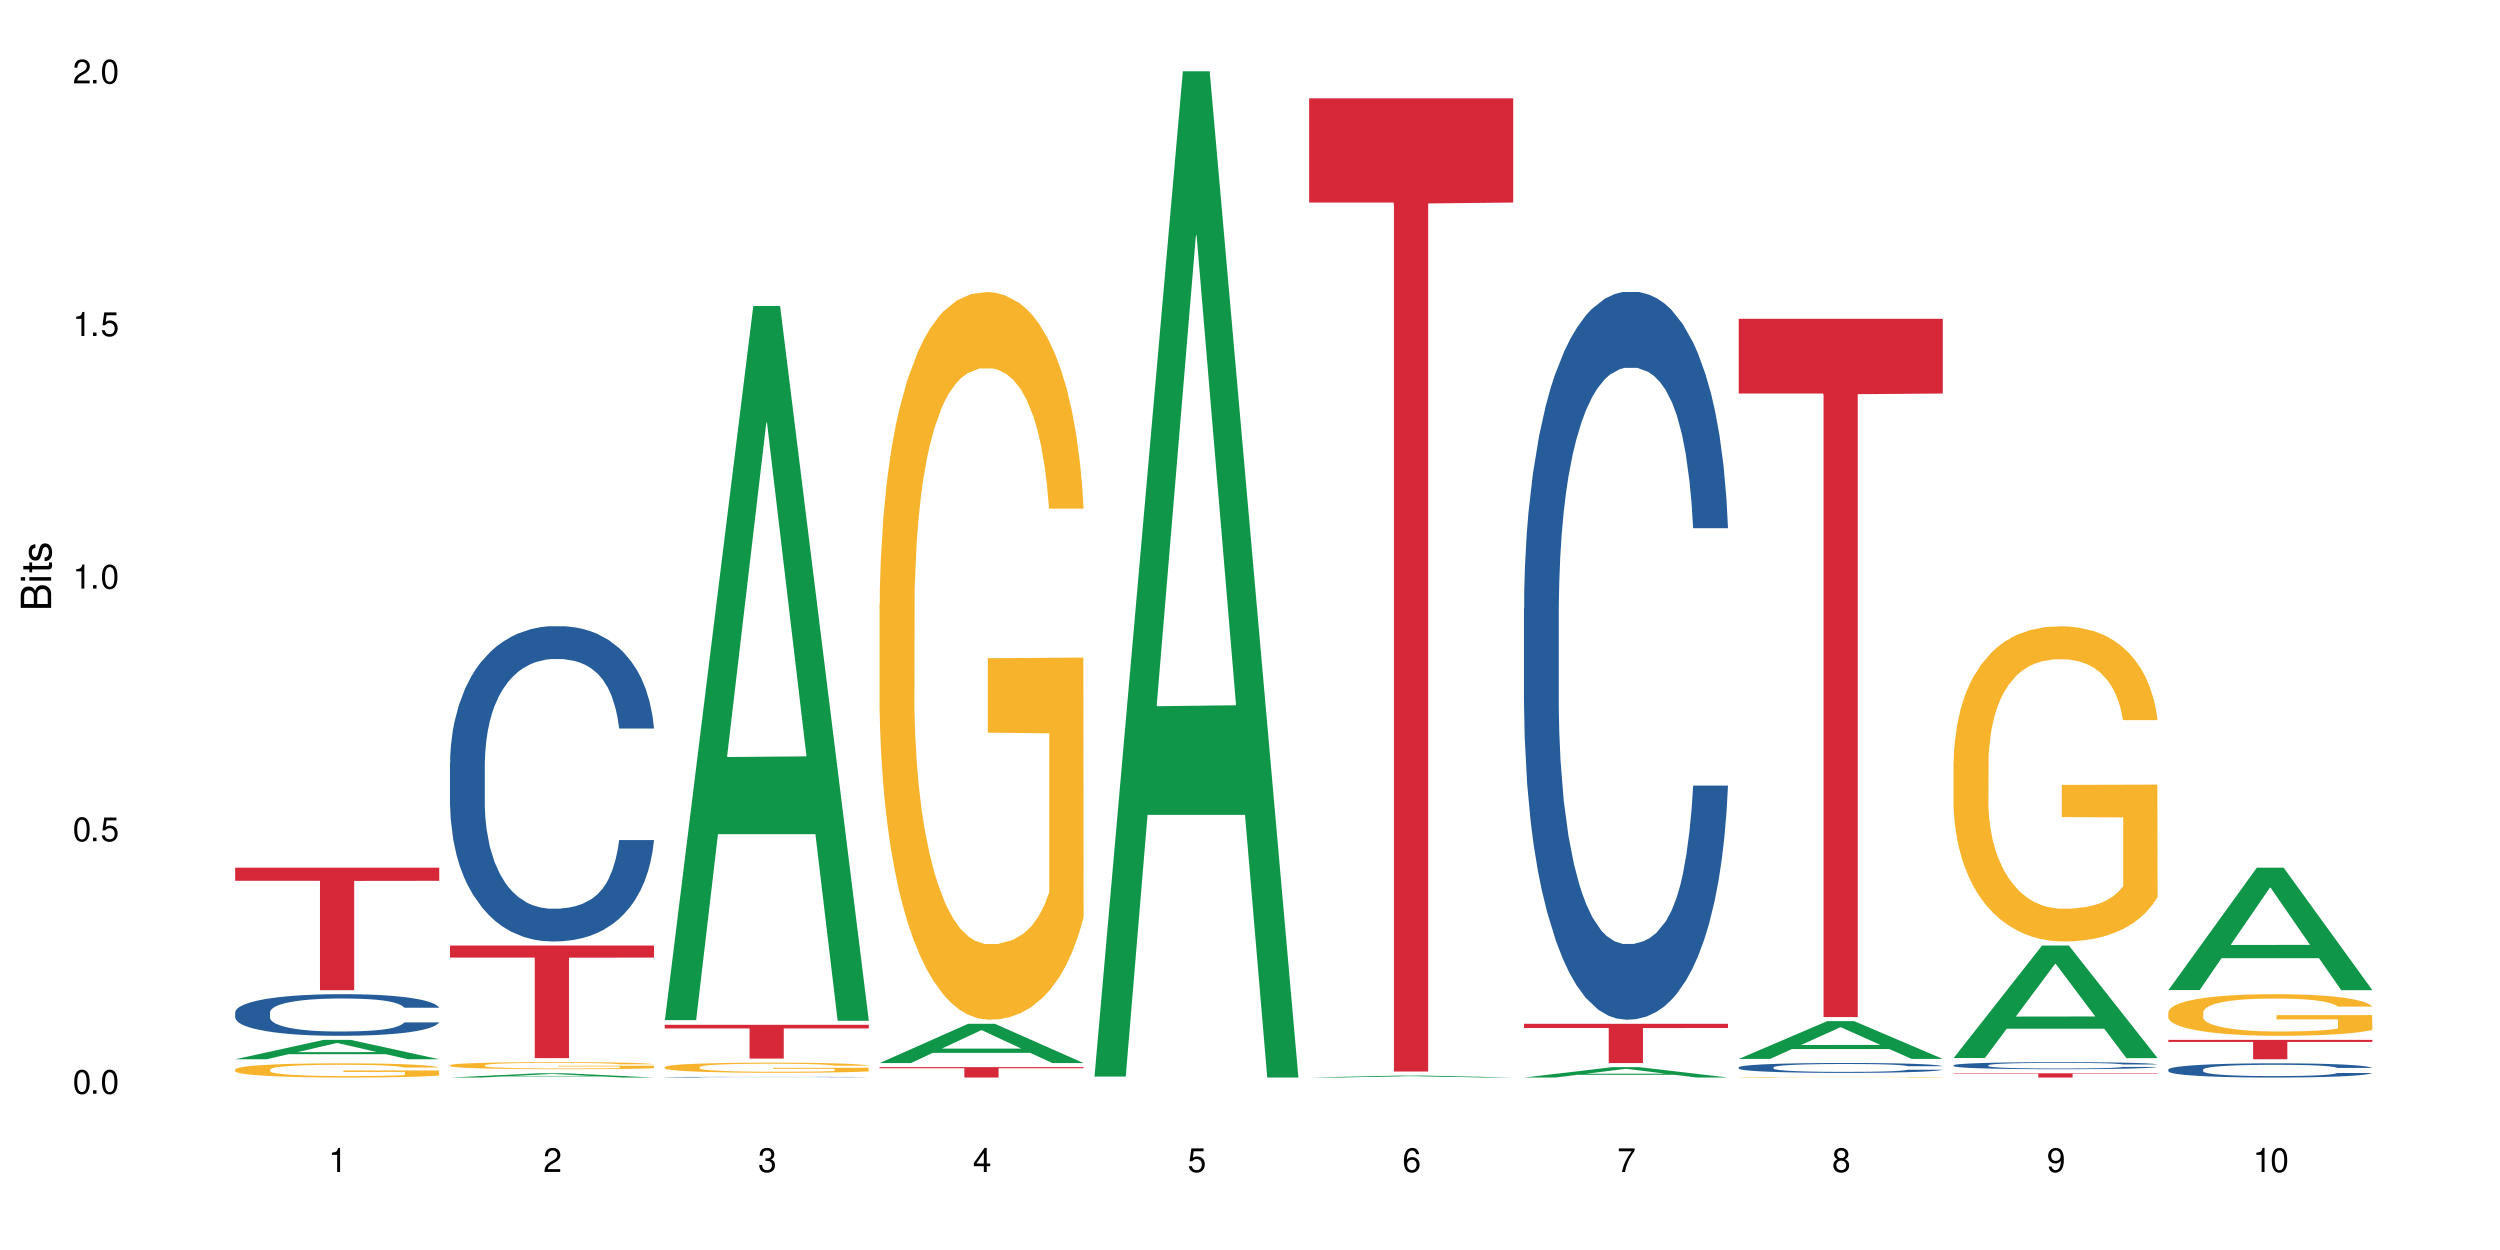 <?xml version="1.0" encoding="UTF-8"?>
<svg xmlns="http://www.w3.org/2000/svg" xmlns:xlink="http://www.w3.org/1999/xlink" width="720" height="360" viewBox="0 0 720 360">
<defs>
<g>
<g id="glyph-0-0">
</g>
<g id="glyph-0-1">
<path d="M 2.641 -6.938 C 2 -6.938 1.422 -6.656 1.078 -6.172 C 0.641 -5.562 0.406 -4.641 0.406 -3.359 C 0.406 -1.016 1.188 0.219 2.641 0.219 C 4.078 0.219 4.859 -1.016 4.859 -3.297 C 4.859 -4.641 4.656 -5.547 4.203 -6.172 C 3.844 -6.656 3.281 -6.938 2.641 -6.938 Z M 2.641 -6.188 C 3.547 -6.188 4 -5.25 4 -3.375 C 4 -1.406 3.562 -0.484 2.625 -0.484 C 1.734 -0.484 1.281 -1.438 1.281 -3.344 C 1.281 -5.25 1.734 -6.188 2.641 -6.188 Z M 2.641 -6.188 "/>
</g>
<g id="glyph-0-2">
<path d="M 1.828 -1 L 0.828 -1 L 0.828 0 L 1.828 0 Z M 1.828 -1 "/>
</g>
<g id="glyph-0-3">
<path d="M 4.562 -6.797 L 1.062 -6.797 L 0.547 -3.094 L 1.328 -3.094 C 1.719 -3.562 2.047 -3.734 2.578 -3.734 C 3.484 -3.734 4.062 -3.109 4.062 -2.094 C 4.062 -1.125 3.484 -0.531 2.578 -0.531 C 1.828 -0.531 1.375 -0.906 1.188 -1.672 L 0.328 -1.672 C 0.453 -1.109 0.547 -0.844 0.75 -0.594 C 1.125 -0.078 1.828 0.219 2.594 0.219 C 3.969 0.219 4.922 -0.781 4.922 -2.219 C 4.922 -3.562 4.031 -4.484 2.719 -4.484 C 2.25 -4.484 1.859 -4.359 1.469 -4.062 L 1.734 -5.969 L 4.562 -5.969 Z M 4.562 -6.797 "/>
</g>
<g id="glyph-0-4">
<path d="M 2.484 -4.938 L 2.484 0 L 3.328 0 L 3.328 -6.938 L 2.766 -6.938 C 2.469 -5.875 2.281 -5.734 0.984 -5.562 L 0.984 -4.938 Z M 2.484 -4.938 "/>
</g>
<g id="glyph-0-5">
<path d="M 4.859 -0.828 L 1.281 -0.828 C 1.359 -1.406 1.672 -1.781 2.5 -2.281 L 3.469 -2.828 C 4.406 -3.344 4.906 -4.062 4.906 -4.906 C 4.906 -5.484 4.672 -6.031 4.266 -6.406 C 3.859 -6.766 3.375 -6.938 2.719 -6.938 C 1.859 -6.938 1.219 -6.625 0.844 -6.031 C 0.609 -5.672 0.5 -5.234 0.484 -4.531 L 1.328 -4.531 C 1.359 -5.016 1.406 -5.281 1.531 -5.516 C 1.75 -5.938 2.188 -6.203 2.703 -6.203 C 3.469 -6.203 4.031 -5.641 4.031 -4.891 C 4.031 -4.344 3.719 -3.859 3.125 -3.516 L 2.234 -3 C 0.812 -2.172 0.406 -1.531 0.328 -0.016 L 4.859 -0.016 Z M 4.859 -0.828 "/>
</g>
<g id="glyph-0-6">
<path d="M 2.125 -3.188 L 2.578 -3.188 C 3.5 -3.188 3.984 -2.766 3.984 -1.922 C 3.984 -1.062 3.469 -0.531 2.594 -0.531 C 1.656 -0.531 1.203 -1 1.156 -2.016 L 0.312 -2.016 C 0.344 -1.453 0.438 -1.094 0.609 -0.781 C 0.953 -0.109 1.625 0.219 2.547 0.219 C 3.953 0.219 4.859 -0.625 4.859 -1.938 C 4.859 -2.828 4.516 -3.297 3.703 -3.594 C 4.344 -3.844 4.656 -4.328 4.656 -5.031 C 4.656 -6.219 3.875 -6.938 2.578 -6.938 C 1.203 -6.938 0.484 -6.172 0.453 -4.703 L 1.297 -4.703 C 1.312 -5.125 1.344 -5.359 1.453 -5.578 C 1.641 -5.969 2.062 -6.203 2.594 -6.203 C 3.344 -6.203 3.797 -5.75 3.797 -5 C 3.797 -4.516 3.609 -4.219 3.25 -4.047 C 3.016 -3.953 2.703 -3.922 2.125 -3.906 Z M 2.125 -3.188 "/>
</g>
<g id="glyph-0-7">
<path d="M 3.141 -1.672 L 3.141 0 L 3.984 0 L 3.984 -1.672 L 4.984 -1.672 L 4.984 -2.438 L 3.984 -2.438 L 3.984 -6.938 L 3.359 -6.938 L 0.266 -2.578 L 0.266 -1.672 Z M 3.141 -2.438 L 1 -2.438 L 3.141 -5.5 Z M 3.141 -2.438 "/>
</g>
<g id="glyph-0-8">
<path d="M 4.781 -5.125 C 4.609 -6.266 3.891 -6.938 2.844 -6.938 C 2.094 -6.938 1.422 -6.578 1.031 -5.953 C 0.594 -5.266 0.406 -4.422 0.406 -3.172 C 0.406 -2 0.578 -1.25 0.984 -0.641 C 1.359 -0.078 1.953 0.219 2.703 0.219 C 3.984 0.219 4.922 -0.75 4.922 -2.094 C 4.922 -3.375 4.062 -4.281 2.844 -4.281 C 2.172 -4.281 1.641 -4.031 1.281 -3.516 C 1.281 -5.234 1.828 -6.188 2.797 -6.188 C 3.391 -6.188 3.797 -5.797 3.938 -5.125 Z M 2.734 -3.531 C 3.547 -3.531 4.062 -2.953 4.062 -2.031 C 4.062 -1.156 3.484 -0.531 2.703 -0.531 C 1.922 -0.531 1.328 -1.188 1.328 -2.078 C 1.328 -2.938 1.906 -3.531 2.734 -3.531 Z M 2.734 -3.531 "/>
</g>
<g id="glyph-0-9">
<path d="M 4.984 -6.797 L 0.438 -6.797 L 0.438 -5.969 L 4.109 -5.969 C 2.5 -3.656 1.828 -2.234 1.328 0 L 2.219 0 C 2.594 -2.172 3.453 -4.047 4.984 -6.094 Z M 4.984 -6.797 "/>
</g>
<g id="glyph-0-10">
<path d="M 3.75 -3.656 C 4.469 -4.094 4.688 -4.438 4.688 -5.078 C 4.688 -6.172 3.844 -6.938 2.641 -6.938 C 1.438 -6.938 0.594 -6.172 0.594 -5.094 C 0.594 -4.438 0.812 -4.094 1.516 -3.656 C 0.734 -3.266 0.359 -2.703 0.359 -1.922 C 0.359 -0.656 1.281 0.219 2.641 0.219 C 3.984 0.219 4.922 -0.656 4.922 -1.922 C 4.922 -2.703 4.531 -3.266 3.75 -3.656 Z M 2.641 -6.188 C 3.359 -6.188 3.812 -5.75 3.812 -5.062 C 3.812 -4.406 3.344 -3.984 2.641 -3.984 C 1.922 -3.984 1.453 -4.406 1.453 -5.078 C 1.453 -5.75 1.922 -6.188 2.641 -6.188 Z M 2.641 -3.266 C 3.484 -3.266 4.062 -2.719 4.062 -1.906 C 4.062 -1.078 3.484 -0.531 2.625 -0.531 C 1.797 -0.531 1.219 -1.094 1.219 -1.906 C 1.219 -2.719 1.781 -3.266 2.641 -3.266 Z M 2.641 -3.266 "/>
</g>
<g id="glyph-0-11">
<path d="M 0.516 -1.578 C 0.672 -0.453 1.406 0.219 2.438 0.219 C 3.188 0.219 3.859 -0.141 4.266 -0.766 C 4.688 -1.453 4.891 -2.297 4.891 -3.547 C 4.891 -4.719 4.703 -5.453 4.312 -6.078 C 3.938 -6.641 3.344 -6.938 2.594 -6.938 C 1.297 -6.938 0.359 -5.969 0.359 -4.625 C 0.359 -3.344 1.234 -2.453 2.453 -2.453 C 3.094 -2.453 3.578 -2.672 4.016 -3.203 C 4 -1.484 3.469 -0.531 2.5 -0.531 C 1.906 -0.531 1.484 -0.906 1.359 -1.578 Z M 2.578 -6.203 C 3.375 -6.203 3.969 -5.531 3.969 -4.641 C 3.969 -3.797 3.391 -3.188 2.547 -3.188 C 1.734 -3.188 1.234 -3.766 1.234 -4.688 C 1.234 -5.562 1.797 -6.203 2.578 -6.203 Z M 2.578 -6.203 "/>
</g>
<g id="glyph-1-0">
</g>
<g id="glyph-1-1">
<path d="M 0 -0.953 L 0 -4.891 C 0 -5.719 -0.234 -6.344 -0.734 -6.797 C -1.188 -7.234 -1.812 -7.469 -2.5 -7.469 C -3.547 -7.469 -4.188 -7 -4.625 -5.875 C -4.984 -6.688 -5.625 -7.094 -6.531 -7.094 C -7.172 -7.094 -7.734 -6.859 -8.141 -6.391 C -8.562 -5.922 -8.75 -5.344 -8.75 -4.5 L -8.75 -0.953 Z M -4.984 -2.062 L -7.766 -2.062 L -7.766 -4.219 C -7.766 -4.844 -7.688 -5.203 -7.453 -5.5 C -7.219 -5.812 -6.859 -5.969 -6.375 -5.969 C -5.891 -5.969 -5.531 -5.812 -5.297 -5.5 C -5.062 -5.203 -4.984 -4.844 -4.984 -4.219 Z M -0.984 -2.062 L -4 -2.062 L -4 -4.781 C -4 -5.766 -3.438 -6.359 -2.484 -6.359 C -1.547 -6.359 -0.984 -5.766 -0.984 -4.781 Z M -0.984 -2.062 "/>
</g>
<g id="glyph-1-2">
<path d="M -6.281 -1.797 L -6.281 -0.797 L 0 -0.797 L 0 -1.797 Z M -8.75 -1.797 L -8.75 -0.797 L -7.484 -0.797 L -7.484 -1.797 Z M -8.75 -1.797 "/>
</g>
<g id="glyph-1-3">
<path d="M -6.281 -3.047 L -6.281 -2.016 L -8.016 -2.016 L -8.016 -1.016 L -6.281 -1.016 L -6.281 -0.172 L -5.469 -0.172 L -5.469 -1.016 L -0.719 -1.016 C -0.078 -1.016 0.281 -1.453 0.281 -2.234 C 0.281 -2.5 0.25 -2.719 0.188 -3.047 L -0.641 -3.047 C -0.609 -2.906 -0.594 -2.766 -0.594 -2.562 C -0.594 -2.141 -0.719 -2.016 -1.156 -2.016 L -5.469 -2.016 L -5.469 -3.047 Z M -6.281 -3.047 "/>
</g>
<g id="glyph-1-4">
<path d="M -4.531 -5.25 C -5.766 -5.25 -6.469 -4.422 -6.469 -2.969 C -6.469 -1.516 -5.719 -0.562 -4.547 -0.562 C -3.562 -0.562 -3.094 -1.062 -2.734 -2.562 L -2.516 -3.484 C -2.344 -4.188 -2.094 -4.469 -1.641 -4.469 C -1.047 -4.469 -0.641 -3.875 -0.641 -3 C -0.641 -2.453 -0.797 -2 -1.062 -1.75 C -1.25 -1.594 -1.422 -1.531 -1.875 -1.469 L -1.875 -0.406 C -0.422 -0.453 0.281 -1.266 0.281 -2.922 C 0.281 -4.5 -0.5 -5.516 -1.719 -5.516 C -2.656 -5.516 -3.172 -4.984 -3.469 -3.734 L -3.703 -2.766 C -3.891 -1.953 -4.156 -1.609 -4.594 -1.609 C -5.188 -1.609 -5.547 -2.125 -5.547 -2.938 C -5.547 -3.75 -5.203 -4.172 -4.531 -4.203 Z M -4.531 -5.25 "/>
</g>
</g>
</defs>
<rect x="-72" y="-36" width="864" height="432" fill="rgb(100%, 100%, 100%)" fill-opacity="1"/>
<path fill-rule="nonzero" fill="rgb(6.275%, 58.824%, 28.235%)" fill-opacity="1" d="M 67.73 305.07 L 67.793 305.062 L 93.223 299.477 L 100.945 299.477 L 126.5 305.074 L 117.52 305.074 L 111.117 303.613 L 83.051 303.613 L 76.773 305.07 L 67.73 305.07 L 85.75 303.008 L 108.543 303.004 L 97.176 300.391 L 97.051 300.387 L 96.926 300.402 L 85.688 303.004 L 85.75 303.008 Z M 67.73 305.07 "/>
<path fill-rule="nonzero" fill="rgb(14.51%, 36.078%, 60%)" fill-opacity="1" d="M 67.73 291.543 L 67.801 291.531 L 67.801 291.27 L 68.02 290.855 L 68.52 290.328 L 69.02 289.965 L 70.312 289.32 L 72.102 288.695 L 73.965 288.215 L 75.328 287.93 L 76.547 287.711 L 79.34 287.305 L 81.133 287.098 L 83.066 286.91 L 85.434 286.727 L 87.152 286.613 L 91.023 286.441 L 93.891 286.363 L 96.113 286.332 L 100.914 286.332 L 103.781 286.375 L 105.859 286.43 L 108.152 286.516 L 110.086 286.613 L 113.457 286.855 L 116.465 287.164 L 117.828 287.34 L 119.977 287.676 L 121.625 288.008 L 122.773 288.289 L 124.062 288.695 L 125.207 289.188 L 126.07 289.746 L 126.5 290.219 L 116.465 290.219 L 115.965 289.781 L 115.391 289.441 L 114.316 288.992 L 113.238 288.676 L 111.734 288.355 L 110.375 288.148 L 108.512 287.941 L 106.863 287.809 L 105.141 287.711 L 103.492 287.645 L 100.34 287.578 L 96.684 287.578 L 95.324 287.602 L 92.527 287.688 L 91.023 287.766 L 88.871 287.918 L 87.367 288.062 L 85.578 288.281 L 84.359 288.465 L 82.852 288.75 L 81.777 289.004 L 80.559 289.363 L 79.844 289.637 L 79.199 289.945 L 78.625 290.305 L 78.195 290.691 L 77.906 291.094 L 77.766 291.488 L 77.766 293.188 L 77.906 293.582 L 78.266 294.043 L 79.199 294.711 L 80.559 295.289 L 82.137 295.75 L 83.641 296.078 L 84.5 296.23 L 85.648 296.406 L 87.441 296.625 L 90.02 296.844 L 91.523 296.934 L 93.816 297.02 L 96.184 297.062 L 99.336 297.062 L 102.133 297.02 L 103.996 296.965 L 105.93 296.879 L 108.582 296.691 L 110.23 296.516 L 111.664 296.309 L 112.738 296.102 L 113.457 295.926 L 114.531 295.586 L 115.391 295.215 L 116.035 294.828 L 116.465 294.457 L 126.5 294.457 L 126.07 294.895 L 125.422 295.324 L 124.777 295.641 L 123.777 296.023 L 122.629 296.363 L 120.98 296.746 L 119.617 297 L 117.828 297.273 L 116.18 297.48 L 114.387 297.668 L 111.734 297.887 L 110.016 297.996 L 108.152 298.094 L 105.93 298.18 L 103.137 298.258 L 100.125 298.301 L 97.328 298.312 L 94.32 298.289 L 92.098 298.246 L 89.16 298.148 L 85.504 297.953 L 82.852 297.742 L 80.773 297.535 L 78.984 297.316 L 76.977 297.02 L 74.395 296.539 L 72.82 296.168 L 71.746 295.859 L 70.527 295.434 L 69.664 295.051 L 68.664 294.438 L 67.945 293.656 L 67.73 293.055 Z M 67.73 291.543 "/>
<path fill-rule="nonzero" fill="rgb(96.863%, 70.196%, 16.863%)" fill-opacity="1" d="M 67.73 307.992 L 67.801 307.988 L 67.801 307.914 L 68.09 307.746 L 68.805 307.512 L 69.738 307.32 L 70.742 307.172 L 71.387 307.094 L 72.461 306.98 L 73.395 306.898 L 75.758 306.73 L 78.77 306.574 L 80.418 306.508 L 82.281 306.445 L 84.93 306.371 L 86.148 306.348 L 89.875 306.285 L 94.105 306.25 L 98.762 306.238 L 100.914 306.242 L 103.852 306.258 L 107.863 306.297 L 110.16 306.336 L 111.949 306.371 L 113.812 306.422 L 116.105 306.496 L 118.258 306.586 L 119.977 306.676 L 121.695 306.789 L 123.129 306.906 L 124.348 307.039 L 125.422 307.195 L 126.07 307.324 L 126.5 307.457 L 116.535 307.457 L 115.965 307.324 L 115.32 307.227 L 114.242 307.102 L 113.168 307.012 L 112.094 306.941 L 110.086 306.844 L 108.367 306.785 L 106.215 306.73 L 104.137 306.699 L 101.773 306.676 L 100.34 306.668 L 96.543 306.668 L 93.102 306.695 L 91.094 306.723 L 89.66 306.754 L 87.656 306.809 L 86.438 306.855 L 85.719 306.883 L 83.57 307 L 82.137 307.105 L 81.348 307.176 L 80.344 307.289 L 79.629 307.391 L 78.84 307.539 L 78.41 307.652 L 77.836 307.906 L 77.766 308.578 L 77.98 308.723 L 78.41 308.875 L 78.984 309.008 L 79.844 309.152 L 80.703 309.258 L 82.207 309.406 L 83.496 309.504 L 84.5 309.566 L 86.438 309.668 L 87.227 309.699 L 89.09 309.77 L 91.023 309.82 L 93.387 309.863 L 95.18 309.887 L 98.047 309.906 L 101.703 309.906 L 106 309.883 L 108.727 309.855 L 110.59 309.824 L 111.809 309.797 L 113.312 309.758 L 114.387 309.719 L 115.391 309.68 L 116.609 309.613 L 116.609 308.723 L 98.906 308.719 L 98.906 308.297 L 126.426 308.293 L 126.5 309.758 L 124.992 309.859 L 123.129 309.953 L 121.34 310.031 L 119.477 310.094 L 116.824 310.164 L 114.672 310.211 L 111.375 310.262 L 108.367 310.297 L 105.215 310.316 L 102.418 310.328 L 99.121 310.332 L 96.184 310.324 L 93.031 310.301 L 90.52 310.273 L 88.227 310.234 L 85.934 310.188 L 83.066 310.109 L 81.203 310.043 L 79.27 309.965 L 77.336 309.871 L 75.613 309.773 L 74.469 309.691 L 73.32 309.602 L 72.102 309.492 L 70.957 309.363 L 70.098 309.246 L 69.309 309.117 L 68.734 308.992 L 68.16 308.824 L 67.875 308.691 L 67.73 308.574 Z M 67.73 307.992 "/>
<path fill-rule="nonzero" fill="rgb(83.922%, 15.686%, 22.353%)" fill-opacity="1" d="M 67.73 249.895 L 126.5 249.895 L 126.5 253.672 L 102.008 253.703 L 102.008 285.168 L 92.152 285.168 L 92.152 253.738 L 92.008 253.672 L 67.73 253.672 Z M 67.73 249.895 "/>
<path fill-rule="nonzero" fill="rgb(6.275%, 58.824%, 28.235%)" fill-opacity="1" d="M 129.594 310.332 L 129.656 310.332 L 155.082 309.098 L 162.805 309.098 L 188.359 310.332 L 179.383 310.332 L 172.977 310.012 L 144.91 310.012 L 138.633 310.332 L 129.594 310.332 L 147.613 309.875 L 170.402 309.875 L 159.039 309.301 L 158.914 309.297 L 158.789 309.301 L 147.547 309.875 L 147.613 309.875 Z M 129.594 310.332 "/>
<path fill-rule="nonzero" fill="rgb(14.51%, 36.078%, 60%)" fill-opacity="1" d="M 129.594 219.863 L 129.664 219.781 L 129.664 217.789 L 129.879 214.637 L 130.379 210.652 L 130.883 207.914 L 132.172 203.016 L 133.965 198.285 L 135.828 194.633 L 137.188 192.477 L 138.406 190.816 L 141.203 187.746 L 142.992 186.168 L 144.93 184.758 L 147.293 183.348 L 149.016 182.52 L 152.883 181.191 L 155.75 180.609 L 157.973 180.359 L 162.773 180.359 L 165.641 180.691 L 167.719 181.105 L 170.012 181.77 L 171.949 182.52 L 175.316 184.344 L 178.324 186.668 L 179.688 187.996 L 181.836 190.566 L 183.484 193.059 L 184.633 195.215 L 185.922 198.285 L 187.07 202.02 L 187.93 206.254 L 188.359 209.82 L 178.324 209.82 L 177.824 206.504 L 177.25 203.93 L 176.176 200.527 L 175.102 198.121 L 173.598 195.715 L 172.234 194.137 L 170.371 192.559 L 168.723 191.562 L 167.004 190.816 L 165.355 190.32 L 162.199 189.82 L 158.547 189.82 L 157.184 189.988 L 154.391 190.652 L 152.883 191.23 L 150.734 192.395 L 149.23 193.473 L 147.438 195.133 L 146.219 196.543 L 144.715 198.699 L 143.641 200.609 L 142.422 203.348 L 141.703 205.422 L 141.059 207.746 L 140.484 210.484 L 140.055 213.391 L 139.77 216.461 L 139.625 219.449 L 139.625 232.312 L 139.77 235.301 L 140.129 238.785 L 141.059 243.848 L 142.422 248.246 L 143.996 251.73 L 145.504 254.223 L 146.363 255.383 L 147.508 256.711 L 149.301 258.371 L 151.879 260.031 L 153.387 260.695 L 155.68 261.359 L 158.043 261.691 L 161.199 261.691 L 163.992 261.359 L 165.855 260.945 L 167.789 260.281 L 170.441 258.867 L 172.09 257.543 L 173.523 255.965 L 174.598 254.387 L 175.316 253.059 L 176.391 250.488 L 177.25 247.664 L 177.895 244.762 L 178.324 241.938 L 188.359 241.938 L 187.93 245.258 L 187.285 248.496 L 186.641 250.902 L 185.637 253.805 L 184.488 256.379 L 182.84 259.285 L 181.48 261.191 L 179.688 263.266 L 178.039 264.844 L 176.246 266.254 L 173.598 267.914 L 171.875 268.746 L 170.012 269.492 L 167.789 270.156 L 164.996 270.738 L 161.984 271.07 L 159.191 271.152 L 156.18 270.984 L 153.957 270.652 L 151.02 269.906 L 147.367 268.414 L 144.715 266.836 L 142.637 265.258 L 140.844 263.598 L 138.836 261.359 L 136.258 257.707 L 134.68 254.887 L 133.605 252.562 L 132.387 249.324 L 131.527 246.422 L 130.523 241.773 L 129.809 235.879 L 129.594 231.316 Z M 129.594 219.863 "/>
<path fill-rule="nonzero" fill="rgb(96.863%, 70.196%, 16.863%)" fill-opacity="1" d="M 129.594 306.77 L 129.664 306.77 L 129.664 306.73 L 129.949 306.648 L 130.668 306.531 L 131.598 306.438 L 132.602 306.363 L 133.246 306.324 L 134.32 306.27 L 135.254 306.227 L 137.617 306.145 L 140.629 306.066 L 142.277 306.031 L 144.141 306 L 146.793 305.965 L 148.012 305.953 L 151.738 305.922 L 155.965 305.906 L 160.625 305.898 L 162.773 305.902 L 165.711 305.91 L 169.727 305.93 L 172.02 305.949 L 173.812 305.965 L 175.676 305.988 L 177.969 306.027 L 180.117 306.07 L 181.836 306.117 L 183.559 306.172 L 184.992 306.23 L 186.211 306.297 L 187.285 306.375 L 187.93 306.441 L 188.359 306.504 L 178.398 306.504 L 177.824 306.441 L 177.18 306.391 L 176.105 306.328 L 175.031 306.285 L 173.953 306.25 L 171.949 306.199 L 170.227 306.172 L 168.078 306.145 L 166 306.129 L 163.633 306.117 L 162.199 306.113 L 158.402 306.113 L 154.961 306.125 L 152.957 306.141 L 151.523 306.156 L 149.516 306.184 L 148.297 306.207 L 147.582 306.219 L 145.43 306.277 L 143.996 306.332 L 143.207 306.367 L 142.207 306.422 L 141.488 306.473 L 140.699 306.547 L 140.27 306.602 L 139.695 306.727 L 139.625 307.062 L 139.84 307.133 L 140.27 307.207 L 140.844 307.277 L 141.703 307.348 L 142.562 307.398 L 144.07 307.473 L 145.359 307.52 L 146.363 307.551 L 148.297 307.602 L 149.086 307.621 L 150.949 307.652 L 152.883 307.68 L 155.25 307.703 L 157.039 307.711 L 159.906 307.723 L 163.562 307.723 L 167.863 307.711 L 170.586 307.695 L 172.449 307.68 L 173.668 307.668 L 175.172 307.648 L 176.246 307.629 L 177.25 307.609 L 178.469 307.578 L 178.469 307.133 L 160.766 307.133 L 160.766 306.922 L 188.289 306.922 L 188.359 307.648 L 186.855 307.699 L 184.992 307.746 L 183.199 307.781 L 181.336 307.816 L 178.684 307.852 L 176.535 307.871 L 173.238 307.898 L 170.227 307.914 L 167.074 307.926 L 164.277 307.934 L 160.984 307.934 L 158.043 307.93 L 154.891 307.918 L 152.383 307.902 L 150.09 307.887 L 147.797 307.859 L 144.93 307.82 L 143.066 307.789 L 141.129 307.75 L 139.195 307.703 L 137.477 307.656 L 136.328 307.617 L 135.184 307.57 L 133.965 307.516 L 132.816 307.453 L 131.957 307.395 L 131.168 307.328 L 130.594 307.27 L 130.023 307.184 L 129.734 307.117 L 129.594 307.059 Z M 129.594 306.77 "/>
<path fill-rule="nonzero" fill="rgb(83.922%, 15.686%, 22.353%)" fill-opacity="1" d="M 129.594 272.316 L 188.359 272.316 L 188.359 275.785 L 163.867 275.816 L 163.867 304.734 L 154.012 304.734 L 154.012 275.848 L 153.871 275.785 L 129.594 275.785 Z M 129.594 272.316 "/>
<path fill-rule="nonzero" fill="rgb(6.275%, 58.824%, 28.235%)" fill-opacity="1" d="M 191.453 293.793 L 191.516 293.602 L 216.945 88.121 L 224.668 88.121 L 250.219 293.988 L 241.242 293.988 L 234.84 240.25 L 206.773 240.25 L 200.492 293.793 L 191.453 293.793 L 209.473 218.02 L 232.266 217.828 L 220.898 121.758 L 220.773 121.562 L 220.648 122.145 L 209.41 217.828 L 209.473 218.02 Z M 191.453 293.793 "/>
<path fill-rule="nonzero" fill="rgb(14.51%, 36.078%, 60%)" fill-opacity="1" d="M 191.453 310.219 L 191.523 310.219 L 191.523 310.215 L 191.738 310.211 L 192.242 310.199 L 192.742 310.195 L 194.031 310.184 L 195.824 310.172 L 197.688 310.164 L 199.051 310.16 L 200.27 310.156 L 203.062 310.152 L 204.855 310.148 L 206.789 310.145 L 209.156 310.141 L 210.875 310.141 L 214.746 310.137 L 217.613 310.137 L 219.832 310.133 L 224.637 310.133 L 227.5 310.137 L 231.875 310.137 L 233.809 310.141 L 237.176 310.145 L 240.188 310.148 L 241.547 310.152 L 243.699 310.156 L 245.348 310.16 L 246.492 310.168 L 247.785 310.172 L 248.93 310.18 L 249.789 310.191 L 250.219 310.199 L 240.188 310.199 L 239.684 310.191 L 239.113 310.188 L 238.035 310.18 L 236.961 310.172 L 235.457 310.168 L 234.094 310.164 L 232.23 310.16 L 230.582 310.16 L 228.863 310.156 L 214.746 310.156 L 212.594 310.16 L 211.09 310.164 L 209.297 310.168 L 208.078 310.168 L 206.574 310.176 L 205.5 310.18 L 204.281 310.184 L 203.566 310.188 L 202.918 310.195 L 202.348 310.199 L 201.918 310.207 L 201.484 310.219 L 201.484 310.246 L 201.629 310.254 L 201.988 310.262 L 202.918 310.273 L 204.281 310.281 L 205.859 310.289 L 207.363 310.297 L 208.223 310.297 L 209.371 310.301 L 211.16 310.305 L 213.742 310.309 L 215.246 310.309 L 217.539 310.312 L 225.852 310.312 L 227.715 310.309 L 229.652 310.309 L 232.305 310.305 L 233.953 310.305 L 235.387 310.301 L 236.461 310.297 L 237.176 310.293 L 238.254 310.289 L 239.113 310.281 L 239.758 310.273 L 240.188 310.27 L 250.219 310.27 L 249.789 310.277 L 249.145 310.281 L 248.5 310.289 L 247.496 310.293 L 246.352 310.301 L 244.703 310.305 L 243.34 310.312 L 241.547 310.316 L 239.898 310.32 L 238.109 310.32 L 235.457 310.324 L 233.738 310.328 L 231.875 310.328 L 229.652 310.332 L 215.82 310.332 L 212.883 310.328 L 209.227 310.328 L 206.574 310.324 L 204.496 310.32 L 202.703 310.316 L 200.699 310.312 L 198.117 310.305 L 196.543 310.297 L 195.465 310.293 L 194.246 310.285 L 193.387 310.277 L 192.383 310.27 L 191.668 310.254 L 191.453 310.246 Z M 191.453 310.219 "/>
<path fill-rule="nonzero" fill="rgb(96.863%, 70.196%, 16.863%)" fill-opacity="1" d="M 191.453 307.301 L 191.523 307.297 L 191.523 307.242 L 191.812 307.125 L 192.527 306.957 L 193.461 306.82 L 194.461 306.715 L 195.109 306.66 L 196.184 306.578 L 197.113 306.52 L 199.48 306.402 L 202.488 306.289 L 204.137 306.242 L 206 306.195 L 208.652 306.145 L 209.871 306.125 L 213.598 306.082 L 217.828 306.055 L 222.484 306.047 L 224.637 306.051 L 227.574 306.062 L 231.586 306.09 L 233.879 306.117 L 235.672 306.145 L 237.535 306.18 L 239.828 306.23 L 241.98 306.297 L 243.699 306.359 L 245.418 306.441 L 246.852 306.527 L 248.07 306.621 L 249.145 306.73 L 249.789 306.824 L 250.219 306.918 L 240.258 306.918 L 239.684 306.824 L 239.039 306.754 L 237.965 306.664 L 236.891 306.602 L 235.816 306.551 L 233.809 306.48 L 232.09 306.438 L 229.938 306.402 L 227.859 306.375 L 225.496 306.359 L 224.062 306.355 L 220.262 306.355 L 216.824 306.375 L 214.816 306.395 L 213.383 306.418 L 211.375 306.457 L 210.156 306.488 L 209.441 306.512 L 207.293 306.594 L 205.859 306.668 L 205.07 306.719 L 204.066 306.797 L 203.348 306.871 L 202.562 306.977 L 202.133 307.059 L 201.559 307.238 L 201.484 307.719 L 201.703 307.82 L 202.133 307.93 L 202.703 308.027 L 203.566 308.129 L 204.426 308.203 L 205.93 308.309 L 207.219 308.379 L 208.223 308.422 L 210.156 308.496 L 210.945 308.52 L 212.809 308.566 L 214.746 308.605 L 217.109 308.637 L 218.902 308.652 L 221.77 308.668 L 225.422 308.668 L 229.723 308.648 L 232.445 308.629 L 234.309 308.609 L 235.527 308.59 L 237.035 308.559 L 238.109 308.531 L 239.113 308.504 L 240.332 308.457 L 240.332 307.82 L 222.629 307.816 L 222.629 307.52 L 250.148 307.516 L 250.219 308.559 L 248.715 308.633 L 246.852 308.699 L 245.059 308.754 L 243.195 308.801 L 240.547 308.852 L 238.395 308.883 L 235.098 308.918 L 232.09 308.945 L 228.934 308.961 L 226.141 308.969 L 222.844 308.969 L 219.906 308.965 L 216.75 308.949 L 214.242 308.926 L 211.949 308.902 L 209.656 308.867 L 206.789 308.809 L 204.926 308.766 L 202.992 308.707 L 201.055 308.641 L 199.336 308.57 L 198.191 308.516 L 197.043 308.449 L 195.824 308.371 L 194.68 308.277 L 193.816 308.195 L 193.031 308.102 L 192.457 308.016 L 191.883 307.895 L 191.598 307.801 L 191.453 307.715 Z M 191.453 307.301 "/>
<path fill-rule="nonzero" fill="rgb(83.922%, 15.686%, 22.353%)" fill-opacity="1" d="M 191.453 295.152 L 250.219 295.152 L 250.219 296.195 L 225.727 296.203 L 225.727 304.883 L 215.875 304.883 L 215.875 296.211 L 215.73 296.195 L 191.453 296.195 Z M 191.453 295.152 "/>
<path fill-rule="nonzero" fill="rgb(6.275%, 58.824%, 28.235%)" fill-opacity="1" d="M 253.312 306.164 L 253.375 306.152 L 278.805 294.859 L 286.527 294.859 L 312.082 306.172 L 303.102 306.172 L 296.699 303.219 L 268.633 303.219 L 262.355 306.164 L 253.312 306.164 L 271.332 301.996 L 294.125 301.988 L 282.762 296.707 L 282.633 296.695 L 282.508 296.727 L 271.27 301.988 L 271.332 301.996 Z M 253.312 306.164 "/>
<path fill-rule="nonzero" fill="rgb(96.863%, 70.196%, 16.863%)" fill-opacity="1" d="M 253.312 173.875 L 253.387 173.684 L 253.387 169.855 L 253.672 161.242 L 254.387 149.375 L 255.32 139.613 L 256.324 131.957 L 256.969 127.938 L 258.043 122.195 L 258.977 117.984 L 261.34 109.371 L 264.352 101.332 L 266 97.887 L 267.863 94.633 L 270.516 90.996 L 271.73 89.656 L 275.461 86.594 L 279.688 84.68 L 284.348 84.105 L 286.496 84.297 L 289.434 85.062 L 293.449 87.168 L 295.742 89.082 L 297.531 90.996 L 299.395 93.484 L 301.691 97.312 L 303.84 101.906 L 305.559 106.5 L 307.281 112.242 L 308.715 118.367 L 309.93 125.066 L 311.008 133.105 L 311.652 139.805 L 312.082 146.504 L 302.121 146.504 L 301.547 139.805 L 300.902 134.637 L 299.824 128.32 L 298.75 123.727 L 297.676 120.09 L 295.668 115.113 L 293.949 112.051 L 291.801 109.371 L 289.723 107.648 L 287.355 106.5 L 285.922 106.117 L 282.125 106.117 L 278.684 107.457 L 276.676 108.988 L 275.242 110.52 L 273.238 113.391 L 272.02 115.688 L 271.301 117.219 L 269.152 123.152 L 267.719 128.512 L 266.93 132.148 L 265.926 137.891 L 265.211 143.059 L 264.422 150.715 L 263.992 156.457 L 263.418 169.473 L 263.348 203.926 L 263.562 211.199 L 263.992 219.047 L 264.566 225.938 L 265.426 233.211 L 266.285 238.762 L 267.789 246.227 L 269.082 251.203 L 270.082 254.457 L 272.02 259.625 L 272.809 261.348 L 274.672 264.793 L 276.605 267.473 L 278.973 269.77 L 280.762 270.918 L 283.629 271.875 L 287.285 271.875 L 291.586 270.727 L 294.309 269.195 L 296.172 267.664 L 297.391 266.324 L 298.895 264.219 L 299.969 262.305 L 300.973 260.199 L 302.191 256.945 L 302.191 211.199 L 284.488 211.008 L 284.488 189.57 L 312.008 189.379 L 312.082 264.219 L 310.578 269.387 L 308.715 274.363 L 306.922 278.191 L 305.059 281.445 L 302.406 285.082 L 300.258 287.379 L 296.961 290.059 L 293.949 291.781 L 290.797 292.93 L 288 293.504 L 284.703 293.695 L 281.766 293.312 L 278.613 292.164 L 276.105 290.633 L 273.812 288.719 L 271.516 286.23 L 268.652 282.211 L 266.789 278.957 L 264.852 274.938 L 262.918 270.152 L 261.195 264.984 L 260.051 260.965 L 258.902 256.371 L 257.684 250.629 L 256.539 244.121 L 255.68 238.188 L 254.891 231.488 L 254.316 225.172 L 253.742 216.559 L 253.457 209.668 L 253.312 203.734 Z M 253.312 173.875 "/>
<path fill-rule="nonzero" fill="rgb(83.922%, 15.686%, 22.353%)" fill-opacity="1" d="M 253.312 307.336 L 312.082 307.336 L 312.082 307.656 L 287.59 307.66 L 287.59 310.332 L 277.734 310.332 L 277.734 307.664 L 277.594 307.656 L 253.312 307.656 Z M 253.312 307.336 "/>
<path fill-rule="nonzero" fill="rgb(6.275%, 58.824%, 28.235%)" fill-opacity="1" d="M 315.176 310.059 L 315.238 309.789 L 340.664 20.527 L 348.387 20.527 L 373.941 310.332 L 364.965 310.332 L 358.559 234.684 L 330.496 234.684 L 324.215 310.059 L 315.176 310.059 L 333.195 203.391 L 355.984 203.117 L 344.621 67.875 L 344.496 67.602 L 344.371 68.418 L 333.133 203.117 L 333.195 203.391 Z M 315.176 310.059 "/>
<path fill-rule="nonzero" fill="rgb(6.275%, 58.824%, 28.235%)" fill-opacity="1" d="M 377.035 310.332 L 377.098 310.332 L 402.527 309.77 L 410.25 309.77 L 435.805 310.332 L 426.824 310.332 L 420.422 310.184 L 392.355 310.184 L 386.078 310.332 L 377.035 310.332 L 395.055 310.125 L 417.848 310.125 L 406.48 309.863 L 406.355 309.859 L 406.23 309.863 L 394.992 310.125 L 395.055 310.125 Z M 377.035 310.332 "/>
<path fill-rule="nonzero" fill="rgb(83.922%, 15.686%, 22.353%)" fill-opacity="1" d="M 377.035 28.328 L 435.805 28.328 L 435.805 58.332 L 411.312 58.594 L 411.312 308.605 L 401.457 308.605 L 401.457 58.855 L 401.312 58.332 L 377.035 58.332 Z M 377.035 28.328 "/>
<path fill-rule="nonzero" fill="rgb(6.275%, 58.824%, 28.235%)" fill-opacity="1" d="M 438.895 310.328 L 438.957 310.328 L 464.387 307.336 L 472.109 307.336 L 497.664 310.332 L 488.688 310.332 L 482.281 309.551 L 454.215 309.551 L 447.938 310.328 L 438.895 310.328 L 456.914 309.227 L 479.707 309.223 L 468.344 307.824 L 468.219 307.824 L 468.09 307.832 L 456.852 309.223 L 456.914 309.227 Z M 438.895 310.328 "/>
<path fill-rule="nonzero" fill="rgb(14.51%, 36.078%, 60%)" fill-opacity="1" d="M 438.895 175.297 L 438.969 175.105 L 438.969 170.508 L 439.184 163.227 L 439.684 154.031 L 440.188 147.711 L 441.477 136.406 L 443.27 125.484 L 445.133 117.055 L 446.492 112.074 L 447.711 108.242 L 450.508 101.156 L 452.297 97.516 L 454.234 94.258 L 456.598 91 L 458.316 89.086 L 462.188 86.02 L 465.055 84.68 L 467.277 84.105 L 472.078 84.105 L 474.945 84.871 L 477.023 85.828 L 479.316 87.359 L 481.254 89.086 L 484.621 93.301 L 487.629 98.664 L 488.992 101.73 L 491.141 107.668 L 492.789 113.418 L 493.938 118.398 L 495.227 125.484 L 496.375 134.105 L 497.234 143.879 L 497.664 152.117 L 487.629 152.117 L 487.129 144.453 L 486.555 138.512 L 485.48 130.66 L 484.406 125.102 L 482.898 119.547 L 481.539 115.906 L 479.676 112.266 L 478.027 109.969 L 476.309 108.242 L 474.66 107.094 L 471.504 105.945 L 467.852 105.945 L 466.488 106.328 L 463.691 107.859 L 462.188 109.203 L 460.039 111.883 L 458.535 114.375 L 456.742 118.207 L 455.523 121.461 L 454.02 126.445 L 452.941 130.852 L 451.727 137.172 L 451.008 141.961 L 450.363 147.324 L 449.789 153.648 L 449.359 160.355 L 449.074 167.441 L 448.93 174.34 L 448.93 204.035 L 449.074 210.93 L 449.43 218.977 L 450.363 230.664 L 451.727 240.816 L 453.301 248.863 L 454.805 254.613 L 455.668 257.293 L 456.812 260.359 L 458.605 264.191 L 461.184 268.023 L 462.691 269.555 L 464.984 271.086 L 467.348 271.855 L 470.5 271.855 L 473.297 271.086 L 475.16 270.129 L 477.094 268.598 L 479.746 265.34 L 481.395 262.273 L 482.828 258.633 L 483.902 254.996 L 484.621 251.93 L 485.695 245.992 L 486.555 239.477 L 487.199 232.77 L 487.629 226.258 L 497.664 226.258 L 497.234 233.922 L 496.59 241.391 L 495.945 246.949 L 494.941 253.652 L 493.793 259.594 L 492.145 266.297 L 490.785 270.703 L 488.992 275.492 L 487.344 279.133 L 485.551 282.391 L 482.898 286.223 L 481.18 288.137 L 479.316 289.863 L 477.094 291.395 L 474.301 292.734 L 471.289 293.504 L 468.496 293.695 L 465.484 293.312 L 463.262 292.543 L 460.324 290.82 L 456.668 287.371 L 454.02 283.73 L 451.941 280.09 L 450.148 276.262 L 448.141 271.086 L 445.562 262.656 L 443.984 256.145 L 442.91 250.781 L 441.691 243.309 L 440.832 236.602 L 439.828 225.875 L 439.109 212.273 L 438.895 201.734 Z M 438.895 175.297 "/>
<path fill-rule="nonzero" fill="rgb(83.922%, 15.686%, 22.353%)" fill-opacity="1" d="M 438.895 294.859 L 497.664 294.859 L 497.664 296.07 L 473.172 296.078 L 473.172 306.172 L 463.316 306.172 L 463.316 296.09 L 463.176 296.07 L 438.895 296.07 Z M 438.895 294.859 "/>
<path fill-rule="nonzero" fill="rgb(6.275%, 58.824%, 28.235%)" fill-opacity="1" d="M 500.758 304.965 L 500.82 304.953 L 526.25 294.082 L 533.973 294.082 L 559.523 304.973 L 550.547 304.973 L 544.141 302.133 L 516.078 302.133 L 509.797 304.965 L 500.758 304.965 L 518.777 300.953 L 541.566 300.945 L 530.203 295.863 L 530.078 295.852 L 529.953 295.883 L 518.715 300.945 L 518.777 300.953 Z M 500.758 304.965 "/>
<path fill-rule="nonzero" fill="rgb(14.51%, 36.078%, 60%)" fill-opacity="1" d="M 500.758 307.379 L 500.828 307.379 L 500.828 307.316 L 501.043 307.215 L 501.547 307.09 L 502.047 307.004 L 503.336 306.852 L 505.129 306.703 L 506.992 306.586 L 508.355 306.52 L 509.57 306.469 L 512.367 306.371 L 514.16 306.32 L 516.094 306.277 L 518.461 306.23 L 520.18 306.207 L 524.051 306.164 L 526.914 306.145 L 529.137 306.137 L 533.938 306.137 L 536.805 306.148 L 538.883 306.16 L 541.18 306.184 L 543.113 306.207 L 546.48 306.262 L 549.492 306.336 L 550.852 306.379 L 553.004 306.461 L 554.652 306.539 L 555.797 306.605 L 557.09 306.703 L 558.234 306.82 L 559.094 306.953 L 559.523 307.066 L 549.492 307.066 L 548.988 306.961 L 548.418 306.879 L 547.34 306.773 L 546.266 306.695 L 544.762 306.621 L 543.398 306.57 L 541.535 306.523 L 539.887 306.492 L 538.168 306.469 L 536.52 306.453 L 533.367 306.438 L 529.711 306.438 L 528.348 306.441 L 525.555 306.461 L 524.051 306.48 L 521.898 306.516 L 520.395 306.551 L 518.602 306.602 L 517.383 306.648 L 515.879 306.715 L 514.805 306.773 L 513.586 306.859 L 512.867 306.926 L 512.223 307 L 511.652 307.086 L 511.219 307.176 L 510.934 307.273 L 510.789 307.367 L 510.789 307.773 L 510.934 307.867 L 511.293 307.977 L 512.223 308.133 L 513.586 308.273 L 515.164 308.383 L 516.668 308.461 L 517.527 308.496 L 518.676 308.539 L 520.465 308.59 L 523.047 308.645 L 524.551 308.664 L 526.844 308.684 L 529.211 308.695 L 532.363 308.695 L 535.156 308.684 L 537.02 308.672 L 538.957 308.652 L 541.609 308.605 L 543.258 308.566 L 544.691 308.516 L 545.766 308.465 L 546.48 308.426 L 547.555 308.344 L 548.418 308.254 L 549.062 308.164 L 549.492 308.074 L 559.523 308.074 L 559.094 308.18 L 558.449 308.281 L 557.805 308.355 L 556.801 308.449 L 555.656 308.527 L 554.008 308.621 L 552.645 308.68 L 550.852 308.746 L 549.203 308.793 L 547.414 308.84 L 544.762 308.891 L 543.043 308.918 L 541.18 308.941 L 538.957 308.961 L 536.16 308.98 L 533.152 308.992 L 530.355 308.992 L 527.348 308.988 L 525.125 308.977 L 522.188 308.953 L 518.531 308.906 L 515.879 308.855 L 513.801 308.809 L 512.008 308.754 L 510.004 308.684 L 507.422 308.57 L 505.844 308.48 L 504.77 308.41 L 503.551 308.305 L 502.691 308.215 L 501.688 308.07 L 500.973 307.883 L 500.758 307.742 Z M 500.758 307.379 "/>
<path fill-rule="nonzero" fill="rgb(96.863%, 70.196%, 16.863%)" fill-opacity="1" d="M 500.758 310.23 L 500.828 310.23 L 501.117 310.223 L 501.832 310.211 L 502.766 310.203 L 503.766 310.195 L 504.414 310.195 L 505.488 310.188 L 506.418 310.184 L 508.785 310.18 L 511.793 310.172 L 513.441 310.168 L 515.305 310.164 L 517.957 310.164 L 519.176 310.16 L 522.902 310.16 L 527.133 310.156 L 536.879 310.156 L 540.891 310.16 L 543.184 310.16 L 544.977 310.164 L 546.84 310.164 L 549.133 310.168 L 551.281 310.172 L 553.004 310.176 L 554.723 310.18 L 556.156 310.184 L 557.375 310.191 L 558.449 310.199 L 559.094 310.203 L 559.523 310.211 L 549.562 310.211 L 548.988 310.203 L 548.344 310.199 L 545.121 310.188 L 543.113 310.184 L 541.395 310.18 L 539.242 310.18 L 537.164 310.176 L 524.121 310.176 L 522.688 310.18 L 520.68 310.18 L 519.461 310.184 L 518.746 310.184 L 516.598 310.191 L 515.164 310.195 L 514.375 310.195 L 513.371 310.203 L 512.652 310.207 L 511.867 310.211 L 511.438 310.219 L 510.863 310.227 L 510.789 310.258 L 511.004 310.262 L 511.438 310.27 L 512.008 310.277 L 512.867 310.281 L 513.73 310.285 L 515.234 310.293 L 516.523 310.297 L 517.527 310.301 L 519.461 310.305 L 520.25 310.305 L 522.113 310.309 L 524.051 310.309 L 526.414 310.312 L 543.613 310.312 L 544.832 310.309 L 546.34 310.309 L 547.414 310.305 L 548.418 310.305 L 549.633 310.301 L 549.633 310.262 L 531.934 310.262 L 531.934 310.246 L 559.453 310.246 L 559.523 310.309 L 558.02 310.312 L 556.156 310.316 L 554.363 310.32 L 552.5 310.32 L 549.852 310.324 L 547.699 310.328 L 544.402 310.328 L 541.395 310.332 L 526.055 310.332 L 523.547 310.328 L 518.961 310.328 L 516.094 310.324 L 514.23 310.32 L 512.297 310.316 L 510.359 310.312 L 508.641 310.309 L 507.492 310.305 L 506.348 310.301 L 505.129 310.297 L 503.98 310.289 L 503.121 310.285 L 502.332 310.281 L 501.762 310.273 L 501.188 310.27 L 500.902 310.262 L 500.758 310.258 Z M 500.758 310.23 "/>
<path fill-rule="nonzero" fill="rgb(83.922%, 15.686%, 22.353%)" fill-opacity="1" d="M 500.758 91.809 L 559.523 91.809 L 559.523 113.336 L 535.031 113.527 L 535.031 292.918 L 525.18 292.918 L 525.18 113.715 L 525.035 113.336 L 500.758 113.336 Z M 500.758 91.809 "/>
<path fill-rule="nonzero" fill="rgb(6.275%, 58.824%, 28.235%)" fill-opacity="1" d="M 562.617 304.703 L 562.68 304.676 L 588.109 272.316 L 595.832 272.316 L 621.387 304.734 L 612.406 304.734 L 606.004 296.273 L 577.938 296.273 L 571.66 304.703 L 562.617 304.703 L 580.637 292.773 L 603.43 292.742 L 592.066 277.613 L 591.938 277.582 L 591.812 277.672 L 580.574 292.742 L 580.637 292.773 Z M 562.617 304.703 "/>
<path fill-rule="nonzero" fill="rgb(14.51%, 36.078%, 60%)" fill-opacity="1" d="M 562.617 306.785 L 562.691 306.781 L 562.691 306.738 L 562.906 306.668 L 563.406 306.578 L 563.906 306.516 L 565.199 306.406 L 566.988 306.301 L 568.852 306.219 L 570.215 306.172 L 571.434 306.133 L 574.227 306.066 L 576.02 306.027 L 577.953 305.996 L 580.32 305.965 L 582.039 305.949 L 585.91 305.918 L 588.777 305.906 L 591 305.898 L 595.801 305.898 L 598.668 305.906 L 600.746 305.914 L 603.039 305.93 L 604.973 305.949 L 608.344 305.988 L 611.352 306.039 L 612.715 306.07 L 614.863 306.129 L 616.512 306.184 L 617.66 306.23 L 618.949 306.301 L 620.098 306.383 L 620.957 306.48 L 621.387 306.559 L 611.352 306.559 L 610.852 306.484 L 610.277 306.426 L 609.203 306.352 L 608.129 306.297 L 606.621 306.242 L 605.262 306.207 L 603.398 306.172 L 601.75 306.148 L 600.027 306.133 L 598.379 306.121 L 595.227 306.109 L 591.57 306.109 L 590.211 306.113 L 587.414 306.129 L 585.91 306.145 L 583.762 306.168 L 582.254 306.191 L 580.465 306.23 L 579.246 306.262 L 577.738 306.309 L 576.664 306.352 L 575.445 306.414 L 574.73 306.461 L 574.086 306.512 L 573.512 306.574 L 573.082 306.641 L 572.793 306.707 L 572.652 306.773 L 572.652 307.062 L 572.793 307.129 L 573.152 307.207 L 574.086 307.32 L 575.445 307.422 L 577.023 307.5 L 578.527 307.555 L 579.387 307.582 L 580.535 307.609 L 582.328 307.648 L 584.906 307.684 L 586.41 307.699 L 588.707 307.715 L 591.07 307.723 L 594.223 307.723 L 597.02 307.715 L 598.883 307.703 L 600.816 307.691 L 603.469 307.66 L 605.117 307.629 L 606.551 307.594 L 607.625 307.559 L 608.344 307.527 L 609.418 307.469 L 610.277 307.406 L 610.922 307.344 L 611.352 307.277 L 621.387 307.277 L 620.957 307.352 L 620.312 307.426 L 619.664 307.48 L 618.664 307.543 L 617.516 307.602 L 615.867 307.668 L 614.504 307.711 L 612.715 307.758 L 611.066 307.793 L 609.273 307.824 L 606.621 307.859 L 604.902 307.879 L 603.039 307.895 L 600.816 307.91 L 598.023 307.926 L 595.012 307.934 L 592.219 307.934 L 589.207 307.93 L 586.984 307.922 L 584.047 307.906 L 580.391 307.871 L 577.738 307.836 L 575.66 307.801 L 573.871 307.766 L 571.863 307.715 L 569.281 307.633 L 567.707 307.57 L 566.633 307.516 L 565.414 307.445 L 564.555 307.379 L 563.551 307.273 L 562.832 307.145 L 562.617 307.039 Z M 562.617 306.785 "/>
<path fill-rule="nonzero" fill="rgb(96.863%, 70.196%, 16.863%)" fill-opacity="1" d="M 562.617 219.246 L 562.691 219.164 L 562.691 217.504 L 562.977 213.773 L 563.691 208.633 L 564.625 204.406 L 565.629 201.09 L 566.273 199.348 L 567.348 196.859 L 568.281 195.035 L 570.645 191.305 L 573.656 187.824 L 575.305 186.328 L 577.168 184.922 L 579.816 183.344 L 581.035 182.766 L 584.762 181.438 L 588.992 180.609 L 593.648 180.359 L 595.801 180.441 L 598.738 180.773 L 602.754 181.688 L 605.047 182.516 L 606.836 183.344 L 608.699 184.422 L 610.992 186.082 L 613.145 188.07 L 614.863 190.062 L 616.586 192.547 L 618.016 195.203 L 619.234 198.105 L 620.312 201.586 L 620.957 204.488 L 621.387 207.391 L 611.426 207.391 L 610.852 204.488 L 610.207 202.25 L 609.129 199.512 L 608.055 197.523 L 606.98 195.949 L 604.973 193.793 L 603.254 192.465 L 601.105 191.305 L 599.023 190.559 L 596.66 190.062 L 595.227 189.895 L 591.43 189.895 L 587.988 190.477 L 585.98 191.141 L 584.547 191.801 L 582.543 193.047 L 581.324 194.039 L 580.605 194.703 L 578.457 197.273 L 577.023 199.598 L 576.234 201.172 L 575.23 203.66 L 574.516 205.898 L 573.727 209.215 L 573.297 211.703 L 572.723 217.34 L 572.652 232.266 L 572.867 235.414 L 573.297 238.816 L 573.871 241.801 L 574.73 244.949 L 575.59 247.355 L 577.094 250.59 L 578.387 252.746 L 579.387 254.152 L 581.324 256.395 L 582.113 257.141 L 583.977 258.633 L 585.91 259.793 L 588.273 260.789 L 590.066 261.285 L 592.934 261.699 L 596.59 261.699 L 600.891 261.203 L 603.613 260.539 L 605.477 259.875 L 606.695 259.293 L 608.199 258.383 L 609.273 257.555 L 610.277 256.641 L 611.496 255.23 L 611.496 235.414 L 593.793 235.332 L 593.793 226.047 L 621.312 225.965 L 621.387 258.383 L 619.879 260.621 L 618.016 262.777 L 616.227 264.434 L 614.363 265.844 L 611.711 267.422 L 609.559 268.414 L 606.266 269.574 L 603.254 270.324 L 600.102 270.82 L 597.305 271.07 L 594.008 271.152 L 591.07 270.984 L 587.918 270.488 L 585.41 269.824 L 583.113 268.996 L 580.82 267.918 L 577.953 266.176 L 576.09 264.766 L 574.156 263.027 L 572.223 260.953 L 570.5 258.715 L 569.355 256.973 L 568.207 254.984 L 566.988 252.496 L 565.844 249.676 L 564.984 247.105 L 564.195 244.203 L 563.621 241.469 L 563.047 237.738 L 562.762 234.754 L 562.617 232.184 Z M 562.617 219.246 "/>
<path fill-rule="nonzero" fill="rgb(83.922%, 15.686%, 22.353%)" fill-opacity="1" d="M 562.617 309.098 L 621.387 309.098 L 621.387 309.23 L 596.895 309.23 L 596.895 310.332 L 587.039 310.332 L 587.039 309.23 L 562.617 309.23 Z M 562.617 309.098 "/>
<path fill-rule="nonzero" fill="rgb(6.275%, 58.824%, 28.235%)" fill-opacity="1" d="M 624.48 285.133 L 624.543 285.102 L 649.969 249.895 L 657.691 249.895 L 683.246 285.168 L 674.27 285.168 L 667.863 275.961 L 639.797 275.961 L 633.52 285.133 L 624.48 285.133 L 642.5 272.152 L 665.289 272.117 L 653.926 255.66 L 653.801 255.625 L 653.676 255.727 L 642.438 272.117 L 642.5 272.152 Z M 624.48 285.133 "/>
<path fill-rule="nonzero" fill="rgb(14.51%, 36.078%, 60%)" fill-opacity="1" d="M 624.48 308.02 L 624.551 308.016 L 624.551 307.926 L 624.766 307.785 L 625.266 307.605 L 625.77 307.48 L 627.059 307.258 L 628.852 307.047 L 630.715 306.883 L 632.074 306.785 L 633.293 306.711 L 636.09 306.57 L 637.879 306.5 L 639.816 306.438 L 642.18 306.371 L 643.902 306.336 L 647.77 306.273 L 650.637 306.25 L 652.859 306.238 L 657.66 306.238 L 660.527 306.254 L 662.605 306.27 L 664.898 306.301 L 666.836 306.336 L 670.203 306.418 L 673.215 306.523 L 674.574 306.582 L 676.727 306.699 L 678.375 306.809 L 679.52 306.906 L 680.809 307.047 L 681.957 307.215 L 682.816 307.406 L 683.246 307.566 L 673.215 307.566 L 672.711 307.418 L 672.137 307.301 L 671.062 307.148 L 669.988 307.039 L 668.484 306.93 L 667.121 306.859 L 665.258 306.789 L 663.609 306.742 L 661.891 306.711 L 660.242 306.688 L 657.086 306.664 L 653.434 306.664 L 652.07 306.672 L 649.277 306.703 L 647.77 306.727 L 645.621 306.781 L 644.117 306.828 L 642.324 306.902 L 641.105 306.969 L 639.602 307.066 L 638.527 307.152 L 637.309 307.273 L 636.59 307.367 L 635.945 307.473 L 635.371 307.598 L 634.941 307.727 L 634.656 307.867 L 634.512 308 L 634.512 308.582 L 634.656 308.715 L 635.016 308.871 L 635.945 309.102 L 637.309 309.301 L 638.883 309.457 L 640.391 309.57 L 641.25 309.621 L 642.395 309.68 L 644.188 309.758 L 646.766 309.832 L 648.273 309.859 L 650.566 309.891 L 652.93 309.906 L 656.086 309.906 L 658.879 309.891 L 660.742 309.871 L 662.68 309.844 L 665.328 309.777 L 666.977 309.719 L 668.41 309.648 L 669.488 309.578 L 670.203 309.516 L 671.277 309.402 L 672.137 309.273 L 672.781 309.141 L 673.215 309.016 L 683.246 309.016 L 682.816 309.164 L 682.172 309.312 L 681.527 309.418 L 680.523 309.551 L 679.375 309.668 L 677.727 309.797 L 676.367 309.883 L 674.574 309.977 L 672.926 310.047 L 671.133 310.113 L 668.484 310.188 L 666.762 310.223 L 664.898 310.258 L 662.68 310.289 L 659.883 310.312 L 656.871 310.328 L 654.078 310.332 L 651.066 310.324 L 648.848 310.309 L 645.906 310.277 L 642.254 310.207 L 639.602 310.137 L 637.523 310.066 L 635.73 309.992 L 633.723 309.891 L 631.145 309.727 L 629.566 309.598 L 628.492 309.492 L 627.273 309.348 L 626.414 309.219 L 625.41 309.008 L 624.695 308.742 L 624.48 308.535 Z M 624.48 308.02 "/>
<path fill-rule="nonzero" fill="rgb(96.863%, 70.196%, 16.863%)" fill-opacity="1" d="M 624.48 291.461 L 624.551 291.453 L 624.551 291.234 L 624.836 290.742 L 625.555 290.062 L 626.484 289.504 L 627.488 289.066 L 628.133 288.836 L 629.207 288.508 L 630.141 288.266 L 632.504 287.773 L 635.516 287.316 L 637.164 287.117 L 639.027 286.934 L 641.68 286.723 L 642.898 286.648 L 646.625 286.473 L 650.852 286.363 L 655.512 286.332 L 657.66 286.34 L 660.598 286.387 L 664.613 286.504 L 666.906 286.613 L 668.699 286.723 L 670.562 286.867 L 672.855 287.086 L 675.004 287.348 L 676.727 287.609 L 678.445 287.938 L 679.879 288.289 L 681.098 288.672 L 682.172 289.133 L 682.816 289.516 L 683.246 289.898 L 673.285 289.898 L 672.711 289.516 L 672.066 289.219 L 670.992 288.859 L 669.918 288.594 L 668.84 288.387 L 666.836 288.102 L 665.113 287.93 L 662.965 287.773 L 660.887 287.676 L 658.52 287.609 L 657.086 287.59 L 653.289 287.59 L 649.848 287.664 L 647.844 287.754 L 646.41 287.84 L 644.402 288.004 L 643.184 288.137 L 642.469 288.223 L 640.316 288.562 L 638.883 288.871 L 638.098 289.078 L 637.094 289.406 L 636.375 289.699 L 635.586 290.137 L 635.156 290.469 L 634.586 291.211 L 634.512 293.18 L 634.727 293.598 L 635.156 294.047 L 635.73 294.438 L 636.59 294.855 L 637.449 295.172 L 638.957 295.598 L 640.246 295.883 L 641.25 296.07 L 643.184 296.363 L 643.973 296.465 L 645.836 296.66 L 647.77 296.812 L 650.137 296.945 L 651.926 297.012 L 654.793 297.066 L 658.449 297.066 L 662.75 297 L 665.473 296.914 L 667.336 296.824 L 668.555 296.75 L 670.059 296.629 L 671.133 296.52 L 672.137 296.398 L 673.355 296.211 L 673.355 293.598 L 655.656 293.586 L 655.656 292.359 L 683.176 292.348 L 683.246 296.629 L 681.742 296.922 L 679.879 297.207 L 678.086 297.426 L 676.223 297.613 L 673.57 297.82 L 671.422 297.953 L 668.125 298.105 L 665.113 298.203 L 661.961 298.27 L 659.168 298.301 L 655.871 298.312 L 652.93 298.293 L 649.777 298.227 L 647.27 298.137 L 644.977 298.027 L 642.684 297.887 L 639.816 297.656 L 637.953 297.469 L 636.016 297.242 L 634.082 296.969 L 632.363 296.672 L 631.215 296.441 L 630.07 296.18 L 628.852 295.852 L 627.703 295.48 L 626.844 295.141 L 626.055 294.758 L 625.48 294.395 L 624.91 293.902 L 624.621 293.508 L 624.48 293.168 Z M 624.48 291.461 "/>
<path fill-rule="nonzero" fill="rgb(83.922%, 15.686%, 22.353%)" fill-opacity="1" d="M 624.48 299.477 L 683.246 299.477 L 683.246 300.074 L 658.754 300.082 L 658.754 305.074 L 648.898 305.074 L 648.898 300.086 L 648.758 300.074 L 624.48 300.074 Z M 624.48 299.477 "/>
<g fill="rgb(0%, 0%, 0%)" fill-opacity="1">
<use xlink:href="#glyph-0-1" x="20.965" y="314.993"/>
<use xlink:href="#glyph-0-2" x="25.965" y="314.993"/>
<use xlink:href="#glyph-0-1" x="28.965" y="314.993"/>
</g>
<g fill="rgb(0%, 0%, 0%)" fill-opacity="1">
<use xlink:href="#glyph-0-1" x="20.965" y="242.251"/>
<use xlink:href="#glyph-0-2" x="25.965" y="242.251"/>
<use xlink:href="#glyph-0-3" x="28.965" y="242.251"/>
</g>
<g fill="rgb(0%, 0%, 0%)" fill-opacity="1">
<use xlink:href="#glyph-0-4" x="20.965" y="169.509"/>
<use xlink:href="#glyph-0-2" x="25.965" y="169.509"/>
<use xlink:href="#glyph-0-1" x="28.965" y="169.509"/>
</g>
<g fill="rgb(0%, 0%, 0%)" fill-opacity="1">
<use xlink:href="#glyph-0-4" x="20.965" y="96.767"/>
<use xlink:href="#glyph-0-2" x="25.965" y="96.767"/>
<use xlink:href="#glyph-0-3" x="28.965" y="96.767"/>
</g>
<g fill="rgb(0%, 0%, 0%)" fill-opacity="1">
<use xlink:href="#glyph-0-5" x="20.965" y="24.024"/>
<use xlink:href="#glyph-0-2" x="25.965" y="24.024"/>
<use xlink:href="#glyph-0-1" x="28.965" y="24.024"/>
</g>
<g fill="rgb(0%, 0%, 0%)" fill-opacity="1">
<use xlink:href="#glyph-0-4" x="94.613" y="337.532"/>
</g>
<g fill="rgb(0%, 0%, 0%)" fill-opacity="1">
<use xlink:href="#glyph-0-5" x="156.477" y="337.532"/>
</g>
<g fill="rgb(0%, 0%, 0%)" fill-opacity="1">
<use xlink:href="#glyph-0-6" x="218.336" y="337.532"/>
</g>
<g fill="rgb(0%, 0%, 0%)" fill-opacity="1">
<use xlink:href="#glyph-0-7" x="280.199" y="337.532"/>
</g>
<g fill="rgb(0%, 0%, 0%)" fill-opacity="1">
<use xlink:href="#glyph-0-3" x="342.059" y="337.532"/>
</g>
<g fill="rgb(0%, 0%, 0%)" fill-opacity="1">
<use xlink:href="#glyph-0-8" x="403.918" y="337.532"/>
</g>
<g fill="rgb(0%, 0%, 0%)" fill-opacity="1">
<use xlink:href="#glyph-0-9" x="465.781" y="337.532"/>
</g>
<g fill="rgb(0%, 0%, 0%)" fill-opacity="1">
<use xlink:href="#glyph-0-10" x="527.641" y="337.532"/>
</g>
<g fill="rgb(0%, 0%, 0%)" fill-opacity="1">
<use xlink:href="#glyph-0-11" x="589.5" y="337.532"/>
</g>
<g fill="rgb(0%, 0%, 0%)" fill-opacity="1">
<use xlink:href="#glyph-0-4" x="648.863" y="337.532"/>
<use xlink:href="#glyph-0-1" x="653.863" y="337.532"/>
</g>
<g fill="rgb(0%, 0%, 0%)" fill-opacity="1">
<use xlink:href="#glyph-1-1" x="14.725" y="176.012"/>
<use xlink:href="#glyph-1-2" x="14.725" y="168.012"/>
<use xlink:href="#glyph-1-3" x="14.725" y="165.012"/>
<use xlink:href="#glyph-1-4" x="14.725" y="162.012"/>
</g>
</svg>
